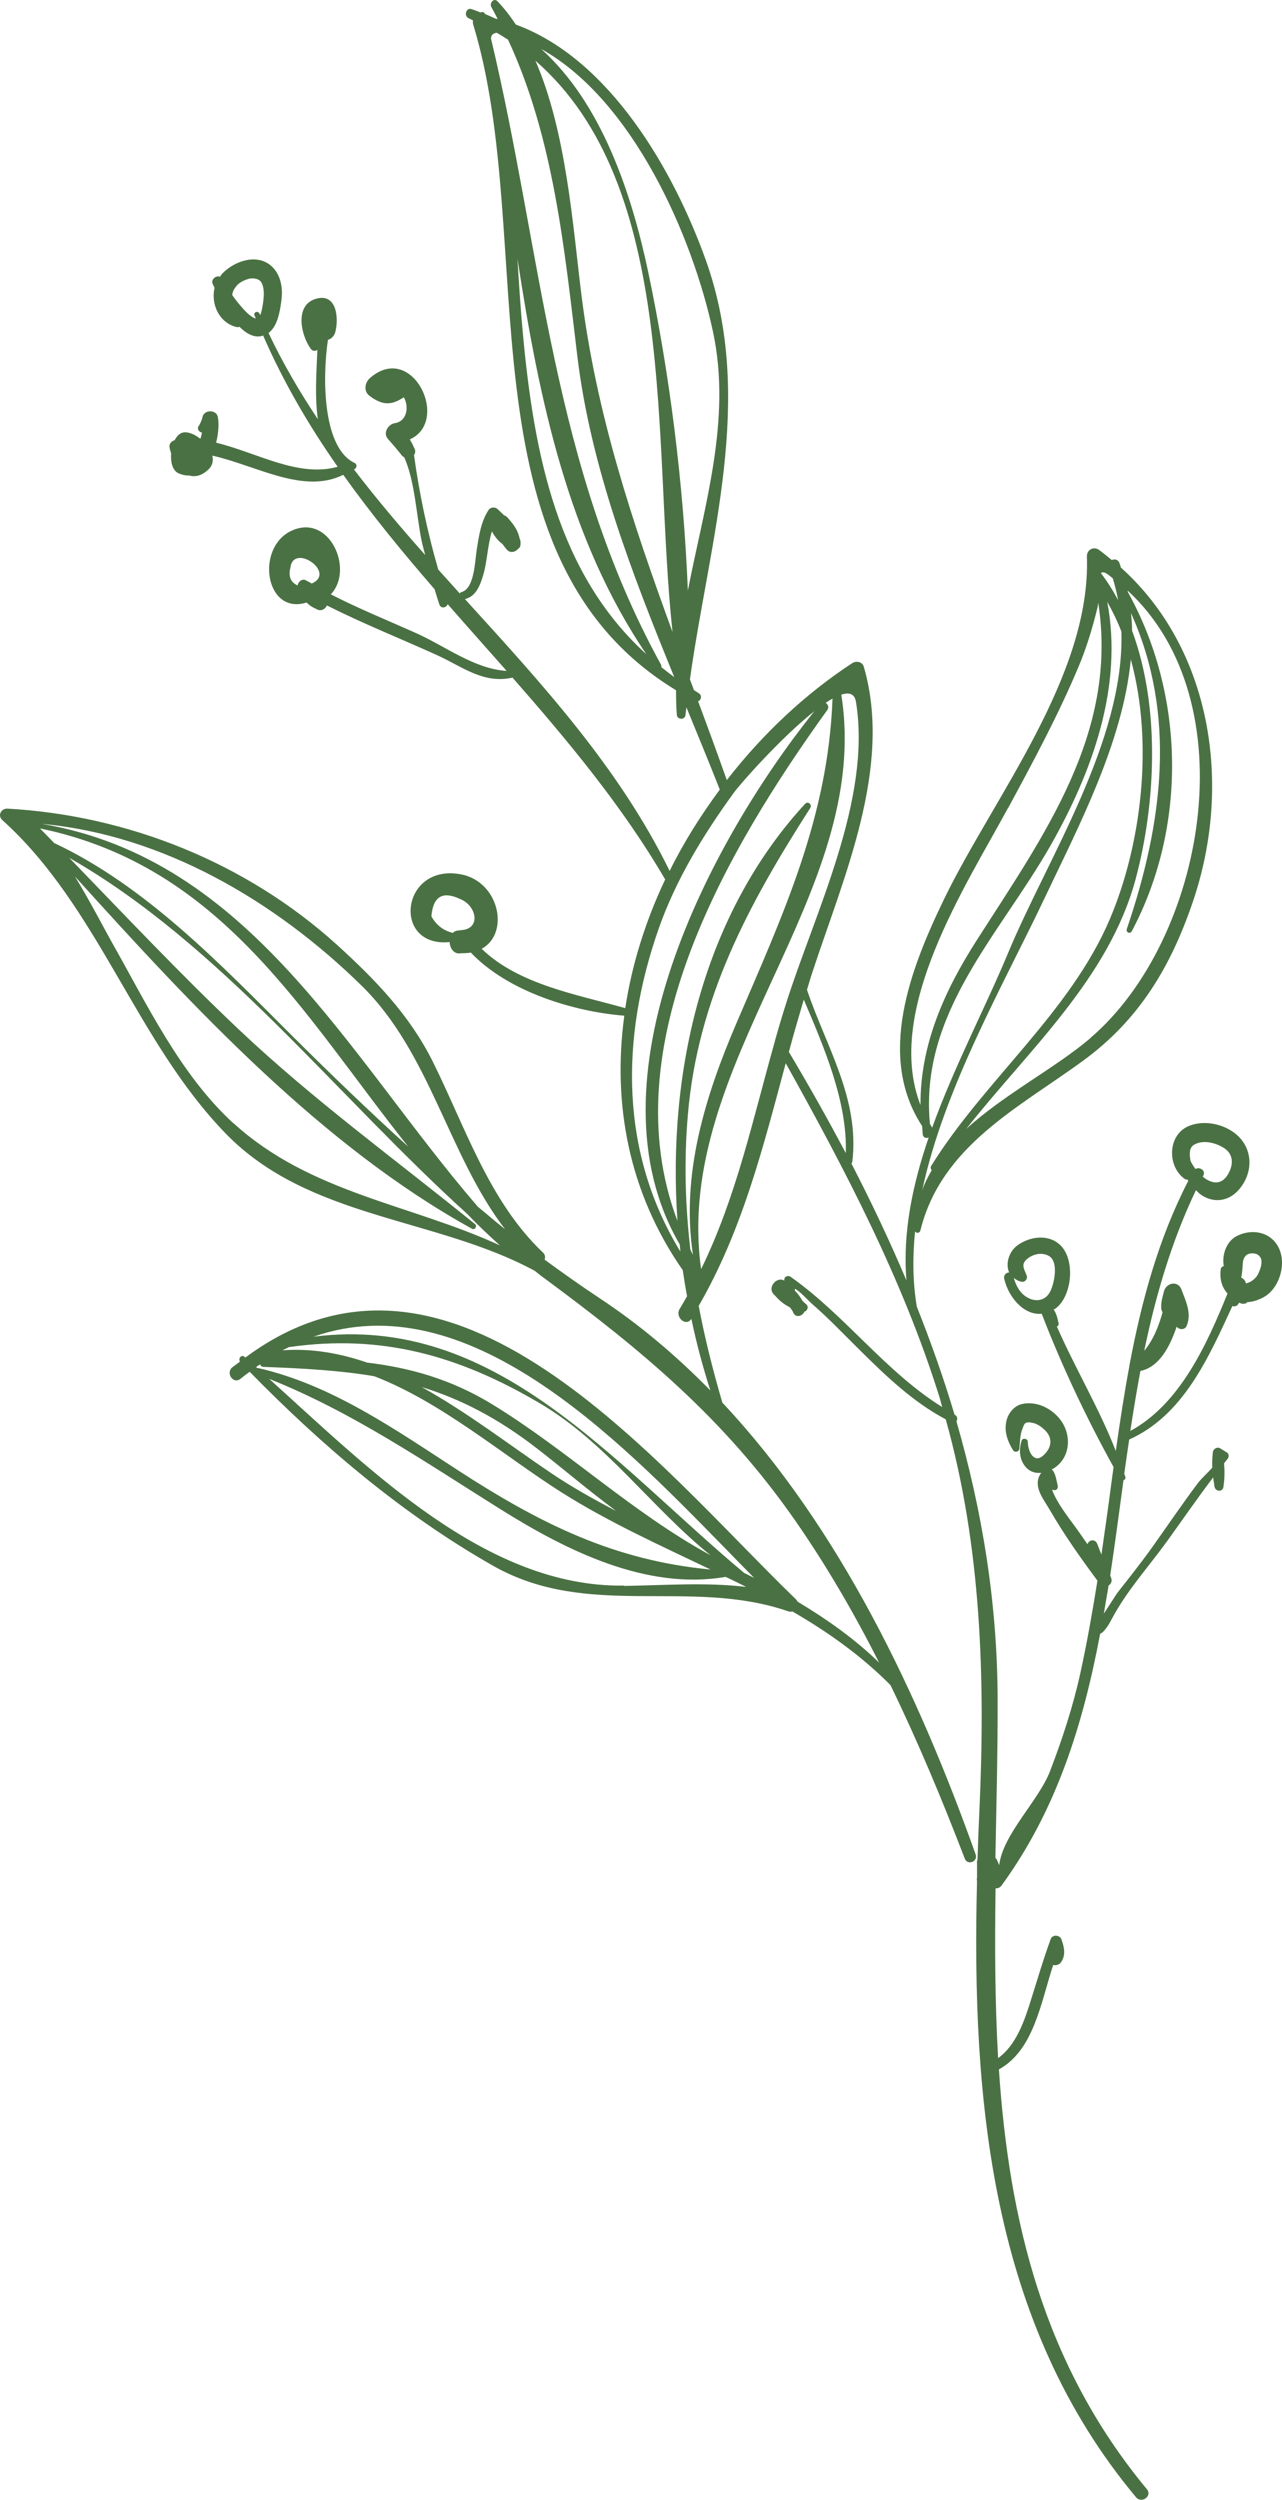 <svg xmlns="http://www.w3.org/2000/svg" width="562" height="1096" viewBox="0 0 562 1096" fill="none"><path d="M491.382 248.748C491.172 248.101 490.962 247.454 490.752 246.807C490.122 245.226 488.582 244.939 487.392 245.514C485.572 244.004 483.752 242.495 481.792 241.058C479.481 239.405 476.401 240.914 476.471 243.933C478.291 296.325 435.731 349.149 413.96 393.924C399.12 424.54 384.21 462.991 404.23 493.607C404.37 494.829 404.37 496.05 404.51 497.344C404.72 498.782 406.12 499.069 407.1 498.638C400.1 519.192 395.62 540.178 397.37 561.308C390.02 543.916 381.9 526.811 373.22 509.993C373.43 509.778 373.57 509.634 373.64 509.274C376.93 481.605 362.16 458.822 353.759 433.883C354.599 431.152 355.369 428.421 356.279 425.762C369.79 384.581 391.42 336.213 378.68 292.301C378.05 290.001 375.32 289.57 373.57 290.72C352.919 304.231 334.229 321.839 318.619 341.962C314.489 330.32 310.289 318.821 306.019 307.393C307.349 307.034 307.909 304.806 306.299 303.872C305.599 303.44 304.899 302.937 304.199 302.506C303.639 300.925 303.078 299.416 302.448 297.835C311.059 236.314 331.149 174.938 309.449 114.136C295.378 74.752 267.238 25.809 226.147 10.788C223.697 7.123 221.037 3.601 218.027 0.511C216.487 -1.07 214.457 1.373 215.367 3.026C216.347 4.751 217.257 6.548 218.167 8.345C217.817 8.273 217.467 8.201 217.117 8.129C215.647 7.41 214.107 6.764 212.567 6.117C212.357 5.254 211.377 5.111 210.677 5.47C209.347 4.967 208.017 4.392 206.617 3.961C204.307 3.242 203.257 7.051 205.427 7.985C206.127 8.273 206.687 8.632 207.387 8.992C207.247 9.495 207.247 9.998 207.387 10.573C236.297 105.009 199.617 243.789 296.358 302.578C296.358 306.171 296.428 309.765 296.708 313.358C296.848 315.515 300.208 315.73 300.488 313.502C300.628 312.352 300.768 311.202 300.908 310.052C305.879 322.198 310.849 334.201 315.539 346.131C307.209 357.414 299.718 369.273 293.558 381.778C271.298 336.357 237.417 299.56 203.817 262.619C208.787 261.469 210.607 256.294 211.937 251.694C213.617 245.873 213.757 238.902 215.647 232.937C216.977 235.38 218.447 237.177 220.267 238.471C220.897 239.333 221.527 240.195 222.227 240.986C223.767 242.639 225.867 241.992 227.127 240.627C227.757 240.195 228.247 239.405 228.177 238.542C228.177 238.542 228.177 238.47 228.177 238.399C228.247 237.824 228.247 237.321 228.037 236.746C228.037 236.53 227.897 236.386 227.827 236.171C227.127 232.793 225.517 230.277 222.997 227.475C222.367 226.612 221.667 226.109 220.897 225.822C219.987 224.887 219.007 224.025 218.027 223.09C216.977 222.156 215.087 222.3 214.247 223.45C210.747 228.696 209.907 235.236 208.927 241.345C208.227 246.017 207.947 258.019 202.347 259.528C201.927 259.6 201.717 259.888 201.577 260.175C198.427 256.653 195.277 253.204 192.127 249.682C187.367 233.296 183.796 216.191 181.486 199.445C182.046 198.727 182.256 197.721 181.696 196.571C181.346 195.852 180.996 195.205 180.716 194.486C180.716 194.415 180.646 194.343 180.576 194.271C180.506 194.055 180.366 193.84 180.226 193.696C180.016 193.337 179.876 192.977 179.666 192.618C197.587 184.568 180.716 149.496 162.166 165.739C159.926 167.679 159.296 171.488 161.956 173.501C167.696 177.813 171.616 177.741 177.006 174.147C179.316 178.028 178.616 184.64 173.086 185.503C170.216 185.934 167.766 189.743 170.006 192.33C172.106 194.702 174.136 197.074 176.096 199.589C176.376 199.949 176.726 200.236 177.146 200.38C181.906 210.585 182.676 227.187 184.916 237.464C185.336 239.405 185.896 241.345 186.386 243.286C175.606 231.14 165.036 218.706 155.166 205.77C156.356 205.339 156.846 203.614 155.376 202.895C141.866 196.499 141.096 167.248 143.756 148.993C145.226 148.562 146.486 147.34 146.976 145.615C148.586 139.65 147.676 128.582 138.856 130.882C128.916 133.397 131.856 146.981 136.266 152.946C137.036 154.024 138.296 153.952 139.136 153.377C138.716 163.151 137.946 174.147 139.346 183.778C131.366 171.776 124.015 159.27 117.715 145.975C121.635 143.028 122.685 136.775 123.315 132.032C124.085 126.785 123.315 121.108 119.605 117.227C113.375 110.83 103.295 114.136 97.765 119.599C97.205 120.102 96.855 120.748 96.435 121.323C94.825 120.605 92.375 122.401 93.215 124.414C93.495 124.989 93.775 125.564 94.055 126.139C92.375 133.326 96.085 141.591 103.785 143.387C104.205 143.459 104.625 143.387 104.975 143.244C107.635 145.903 110.995 148.131 114.565 147.34C114.845 147.34 115.055 147.124 115.335 147.053C124.295 167.607 135.426 186.581 148.026 204.62C130.736 209.435 112.745 198.439 94.755 194.055C95.805 189.743 96.085 185.431 95.455 182.628C94.755 179.609 89.855 179.538 88.875 182.412C88.525 184.065 87.895 185.575 86.985 186.94C86.285 188.09 87.335 189.456 88.525 189.599C88.385 190.534 88.175 191.468 87.825 192.33C85.515 190.534 82.855 189.312 80.685 189.527C78.935 189.671 77.535 191.109 76.555 192.977C75.225 193.337 74.035 194.558 74.315 196.068C74.455 197.002 74.735 197.864 75.015 198.727C74.735 202.464 75.575 206.201 78.165 207.423C79.915 208.213 81.455 208.501 82.925 208.429C85.585 209.22 88.525 208.573 91.465 205.698C93.285 203.973 93.565 201.817 93.075 199.733C112.395 204.045 132.976 216.838 150.476 208.142C162.866 225.534 176.446 242.064 190.517 258.306C191.217 260.534 191.847 262.762 192.617 264.99C193.317 267.003 195.697 266.428 196.257 264.847C204.797 274.621 213.477 284.323 222.087 294.097C207.877 293.235 195.137 283.173 182.326 277.496C169.796 271.89 157.196 266.787 145.016 260.534C155.376 249.754 144.456 224.743 127.655 232.721C111.835 240.267 116.315 269.806 134.376 264.128C135.986 265.637 136.756 266.068 138.996 267.146C140.816 268.081 142.566 267.003 143.336 265.422C159.016 273.327 175.256 279.795 191.287 287.054C202.767 292.229 211.797 299.919 224.677 297.044C249.108 324.929 272.838 353.39 291.598 385.515C283.058 403.555 277.038 422.6 274.098 441.933C253.378 436.04 227.337 431.655 211.167 415.916C223.627 409.088 218.867 386.521 202.137 383.287C175.606 378.256 171.686 415.485 197.097 412.969C197.237 415.7 198.987 418.503 202.207 417.857C202.347 417.857 202.487 417.857 202.627 417.857C203.957 417.857 205.217 417.785 206.407 417.569C222.647 434.746 251.698 443.514 273.678 445.239C268.498 483.401 275.358 522.427 299.298 556.78C299.858 560.589 300.488 564.47 301.188 568.207C300.138 570.076 299.088 571.873 297.968 573.741C295.728 577.407 300.768 581.791 303.078 578.125C305.319 588.834 308.119 599.327 311.409 609.532C296.568 594.368 280.398 580.641 262.618 568.926C254.498 563.536 246.588 557.93 238.747 552.18C239.097 551.174 239.027 550.024 238.047 549.09C214.387 526.667 203.957 493.966 189.607 465.147C179.386 444.736 164.336 429.284 147.746 414.191C107.915 378.113 56.044 357.414 3.263 354.468C0.533 354.324 -1.217 357.486 1.023 359.499C43.304 397.589 59.404 456.163 98.955 496.913C135.426 534.429 190.797 533.494 234.407 557.068C235.877 558.217 237.347 559.439 238.887 560.517C281.658 592.14 317.499 621.894 348.579 666.525C362.37 686.361 374.48 707.275 385.4 728.835C374.62 718.343 362.44 709.79 349.629 702.1C349.419 701.669 349.209 701.309 348.789 700.95C287.188 641.299 198.147 527.889 107.565 595.086C107.425 595.015 107.355 594.871 107.215 594.799C105.815 593.577 104.345 595.518 105.185 596.883C104.065 597.746 102.945 598.536 101.825 599.399C98.815 601.914 102.315 606.945 105.395 604.43C106.725 603.352 108.055 602.345 109.455 601.339C141.376 633.968 176.656 663.937 216.137 686.361C257.928 710.078 302.308 691.463 345.569 706.34C346.199 706.556 346.829 706.556 347.389 706.412C362.79 715.324 377.35 725.601 390.37 738.682C402.41 763.477 413.05 788.99 422.921 814.719C424.111 817.882 428.871 816.085 427.681 812.851C402.62 742.491 368.18 669.759 316.659 614.851C312.529 600.692 308.959 586.606 306.299 572.448C325.549 539.1 334.579 502.662 344.449 466.081C370.63 513.084 395.55 560.517 411.79 612.263C412.28 613.773 412.56 615.282 413.05 616.791C388.34 601.483 370.49 576.544 346.619 559.727C345.639 559.008 343.959 559.367 343.819 560.805C343.819 561.02 343.819 561.164 343.819 561.38C340.739 559.439 336.399 564.039 338.989 567.129C339.199 567.417 339.409 567.632 339.689 567.848C341.789 570.292 343.819 571.873 346.199 573.023C346.759 573.669 347.249 574.316 347.599 575.035C348.509 577.91 351.729 577.119 352.639 574.963C353.969 574.676 354.599 572.807 353.479 571.801C352.849 571.298 352.289 570.723 351.729 570.148C350.889 568.639 349.839 567.201 348.579 565.908C347.109 562.458 354.879 570.579 355.509 571.154C362.93 577.55 369.72 584.737 376.72 591.637C388.41 603.208 400.1 614.491 414.59 622.181C430.201 677.88 431.951 735.735 429.361 793.374C429.011 800.633 428.731 807.892 428.521 815.222C428.311 815.654 428.171 816.157 428.311 816.732V823.2C428.171 823.631 428.171 824.062 428.311 824.494C425.861 920.655 434.401 1018.61 498.032 1094.72C500.482 1097.6 505.242 1094.15 502.792 1091.2C457.221 1036.22 442.311 973.048 437.901 907.143C453.231 898.663 456.241 877.964 461.701 861.363C462.961 861.65 464.291 861.363 465.201 860.069C467.301 856.907 466.531 853.601 465.341 850.223C464.641 848.139 461.351 847.851 460.581 850.079C457.291 859.063 454.631 868.19 451.761 877.318C448.961 886.229 445.321 896.651 437.551 902.185C436.151 877.677 436.081 852.738 436.431 827.8C437.411 827.8 438.321 827.512 439.021 826.578C463.311 793.302 474.861 755.499 482.282 716.186C484.102 715.468 486.062 712.234 487.532 709.431C494.042 697.213 503.422 686.936 511.542 675.724C518.332 666.309 524.842 656.822 531.842 647.623C531.982 648.917 532.192 650.21 532.402 651.648C532.752 653.876 535.972 654.235 536.322 651.791C536.882 648.054 536.883 644.892 536.603 641.442C537.163 640.795 537.652 640.077 538.212 639.43C538.773 638.711 538.773 637.274 537.932 636.771C536.882 636.124 535.902 635.477 534.782 634.83C533.592 634.112 531.842 635.19 531.702 636.483C531.422 638.999 531.352 641.155 531.422 643.383C529.322 645.754 526.382 648.414 525.122 650.139C518.332 659.194 511.892 668.681 505.312 677.952C500.342 684.923 495.092 691.535 489.842 698.219C489.212 699.081 486.272 703.753 483.892 707.347C484.592 703.25 485.292 699.153 485.992 694.985C486.972 694.41 487.672 693.188 487.112 691.751C486.972 691.392 486.832 691.032 486.692 690.601C488.792 676.802 490.612 662.859 492.502 648.917C493.062 648.701 493.552 648.126 493.342 647.407C493.202 646.976 492.992 646.473 492.852 646.042C493.552 641.011 494.252 636.052 495.022 631.021C518.612 620.456 529.672 595.518 540.243 572.52C541.153 572.807 542.133 572.663 542.763 571.729C542.903 571.513 543.113 571.226 543.323 571.01C543.393 571.01 543.463 571.082 543.533 571.154C543.813 571.298 544.163 571.441 544.513 571.513C544.863 571.513 545.213 571.513 545.493 571.513C545.633 571.513 545.843 571.441 545.983 571.37C546.123 571.37 546.263 571.226 546.403 571.154C546.543 571.082 546.683 570.938 546.823 570.795C549.273 570.723 551.653 569.86 553.963 568.639C561.383 564.542 564.603 552.396 559.563 545.281C555.503 539.46 547.733 538.813 541.923 541.975C537.582 544.347 535.622 550.024 536.462 554.983C535.762 555.199 535.202 555.63 535.132 556.421C534.642 560.445 535.482 564.111 538.073 566.986V567.129C528.832 589.912 517.142 615.497 495.512 627.284C496.842 618.444 498.312 609.676 499.922 600.98C508.252 599.255 512.872 590.271 515.812 581.575C517.002 583.012 519.452 583.084 520.222 581.144C522.462 575.682 519.872 570.435 517.912 565.261C516.442 561.236 511.332 562.242 510.282 565.979C509.652 568.423 508.812 571.082 509.092 573.669C509.092 574.244 509.372 574.747 509.652 575.251C507.902 581.503 505.592 587.325 501.602 592.14C506.642 567.848 513.572 544.131 524.282 521.708C524.912 522.283 525.402 522.93 526.102 523.433C531.142 527.242 537.513 526.954 542.063 522.57C549.273 515.527 549.903 504.244 542.203 497.488C536.672 492.601 527.432 490.66 520.642 493.823C511.892 497.919 511.682 511.143 519.172 516.677C519.592 517.036 520.082 517.108 520.572 517.108C520.642 517.252 520.782 517.396 520.922 517.611C507.832 542.981 500.412 570.363 495.162 598.321C495.162 598.464 495.092 598.608 495.092 598.824C492.782 611.185 490.892 623.619 489.142 636.052C481.932 617.51 471.361 599.83 463.311 581.503C463.801 581.288 464.221 580.784 464.081 580.138C463.521 577.478 463.031 575.682 461.911 574.029C462.121 573.885 462.331 573.885 462.541 573.741C469.961 568.495 471.571 552.396 464.851 545.856C459.671 540.825 451.481 541.975 446.091 545.856C442.241 548.659 440.701 553.977 442.381 557.786C441.191 557.786 439.861 558.864 440.211 560.517C442.031 568.567 448.821 576.688 456.661 575.897C465.481 598.752 476.261 621.606 488.162 643.095C487.812 645.683 487.462 648.198 487.112 650.785C485.782 661.063 484.312 671.268 482.842 681.473C482.212 679.892 481.582 678.311 480.952 676.658C480.042 674.502 477.241 674.933 476.751 676.946C475.281 674.79 473.741 672.705 472.271 670.549C470.451 667.89 463.311 659.194 461.211 653.013C461.491 653.085 461.701 653.157 462.051 653.229C463.241 653.373 463.941 652.366 463.661 651.216C463.101 648.989 462.821 645.754 461.071 644.101C461.351 643.958 461.631 643.886 461.841 643.742C468.981 639.286 469.891 629.943 465.481 623.259C461.701 617.582 454.491 613.916 447.911 615.497C444.831 616.216 442.311 619.091 441.401 622.109C439.931 626.997 441.541 631.596 444.131 635.765C444.831 636.843 446.721 636.483 446.861 635.118C447.141 632.53 447.141 628.865 448.191 626.422C448.541 625.559 448.751 624.769 449.031 624.409C449.591 623.619 449.661 623.762 450.011 623.619C450.151 623.619 450.571 623.475 451.551 623.475C451.061 623.475 453.371 623.906 453.231 623.834C455.121 624.481 456.381 625.344 457.851 626.709C460.301 629.009 461.351 631.956 459.601 635.262C458.691 636.915 456.101 639.933 454.001 639.142C451.551 638.28 450.571 634.327 450.571 632.027C450.571 630.59 448.261 630.159 447.841 631.524C446.651 635.477 446.791 639.646 449.521 642.952C451.481 645.251 453.931 645.898 456.451 645.611C452.461 651.216 457.151 656.679 460.231 661.925C466.461 672.706 473.671 682.911 481.092 692.901C478.922 706.484 476.541 719.996 473.601 733.435C470.381 748.097 465.691 762.327 460.371 776.269C455.471 789.206 439.581 804.083 438.041 817.594C437.761 816.875 437.411 816.229 437.131 815.51C436.991 815.079 436.711 814.719 436.361 814.432C436.781 791.29 437.411 768.076 437.341 745.15C437.271 702.747 430.551 662.213 419.281 623.044C419.841 622.181 419.771 620.888 418.65 620.241C418.65 620.241 418.51 620.169 418.44 620.097C413.68 604.07 408.08 588.331 401.92 572.807C400.1 562.027 400.03 550.959 401.15 539.747C401.57 540.753 403.18 540.61 403.46 539.46C412.63 502.231 446.721 485.558 474.861 464.931C499.292 447.107 513.292 423.822 523.022 395.002C540.383 343.759 531.072 284.323 491.242 248.676L491.382 248.748ZM114.075 138.141C114.075 138.141 113.865 137.638 113.725 137.422C113.095 136.057 110.995 136.847 111.555 138.285C111.765 138.716 111.975 139.147 112.115 139.65C109.315 138.788 106.585 135.338 104.905 133.397C103.785 132.104 102.805 130.738 101.825 129.373C101.895 128.007 102.455 126.929 103.435 125.636C104.765 123.911 106.725 122.905 108.965 122.258C110.575 121.755 112.815 122.114 113.865 122.976C115.265 124.126 115.825 127.145 115.615 129.804C115.475 132.319 115.055 135.05 114.355 137.422C114.355 137.638 114.145 137.925 114.005 138.213L114.075 138.141ZM136.686 255.791C135.846 255.288 135.006 254.929 134.166 254.425C132.556 253.419 130.666 255 130.456 256.653C127.375 255.216 126.325 252.629 127.305 248.82C128.636 237.896 147.606 250.976 136.686 255.791ZM203.117 407.651C203.117 407.651 202.557 407.651 202.277 407.723C201.927 407.723 201.717 407.867 201.297 407.867C200.037 407.867 199.127 408.298 198.427 409.017C198.357 409.017 198.357 408.873 198.217 408.873C194.297 407.867 191.217 405.495 189.117 401.686C189.817 392.99 194.017 390.474 201.647 394.068C208.717 396.799 210.887 406.501 203.047 407.651H203.117ZM17.614 363.164C97.625 379.766 132.976 444.951 178.966 502.662C161.466 486.779 144.386 470.321 127.515 453.504C96.505 422.528 63.744 388.318 23.774 369.56C21.744 367.476 19.644 365.32 17.614 363.236V363.164ZM102.385 492.457C79.005 471.112 64.374 440.136 48.904 412.826C46.524 408.657 40.014 396.008 32.874 384.222C84.675 441.573 141.026 502.303 206.967 538.669C208.227 539.316 209.277 537.447 208.227 536.585C173.366 508.268 137.596 482.395 104.765 451.348C79.145 427.128 54.924 401.398 30.354 376.029C96.715 413.976 147.116 479.88 204.727 532.057C209.347 536.872 214.177 541.472 219.147 545.928C179.876 527.817 136.056 523.073 102.385 492.385V492.457ZM209.277 528.751C152.506 462.847 110.015 376.747 18.384 361.152C71.445 366.039 120.655 394.93 158.526 432.087C188.627 461.553 196.467 506.328 221.387 538.813C217.257 535.579 213.267 532.057 209.207 528.751H209.277ZM126.955 590.487C167.346 584.737 201.157 594.224 236.647 615.138C265.768 632.315 285.508 660.847 311.479 681.761C276.828 662.859 249.038 635.908 215.507 615.426C197.797 604.645 179.736 599.542 160.976 597.314C149.076 593.218 136.686 590.99 123.875 591.924C124.855 591.349 125.905 590.918 126.885 590.415L126.955 590.487ZM269.828 662.213C260.168 657.182 250.788 651.935 241.827 645.898C223.767 633.752 204.867 619.091 184.846 608.023C201.647 613.198 217.887 621.391 235.247 634.83C246.518 643.526 257.858 653.301 269.828 662.141V662.213ZM112.675 599.614C112.675 599.614 112.395 599.327 112.255 599.255C112.815 598.824 113.445 598.464 114.005 598.105C114.285 598.68 114.635 599.111 115.405 599.183C133.256 599.83 149.146 600.764 164.056 603.28C193.387 614.563 220.057 637.561 245.888 654.019C266.748 667.243 289.288 677.377 311.479 688.014C269.408 684.061 237.137 668.106 201.017 644.676C173.436 626.781 145.436 607.017 113.095 599.686C112.955 599.686 112.815 599.686 112.675 599.758V599.614ZM273.608 695.057C213.267 695.991 162.026 644.101 117.995 604.43C154.536 619.019 186.176 640.795 219.707 661.781C248.408 679.749 283.478 697.213 318.059 691.248C318.059 691.248 318.059 691.248 318.129 691.248C321.139 692.685 324.149 694.123 327.089 695.632C309.379 693.548 291.668 694.913 273.608 695.201V695.057ZM326.319 689.595C268.078 640.939 217.047 575.826 137.456 585.959C204.307 562.53 269.828 629.584 316.869 677.664C321.419 682.336 325.969 687.007 330.589 691.679C329.189 690.96 327.789 690.313 326.389 689.595H326.319ZM312.599 145.615C320.719 183.922 308.889 221.222 301.539 258.881C299.648 211.951 293.558 163.87 284.178 119.311C276.898 84.814 263.808 45.357 237.277 21.497C277.388 43.848 303.639 103.5 312.599 145.615ZM234.617 26.528C297.898 81.58 285.858 194.127 294.818 277.064C277.318 229.127 261.358 181.55 254.848 128.942C251.138 99.331 248.338 57.863 234.687 26.528H234.617ZM229.157 145.543C228.177 134.835 227.477 124.126 226.847 113.418C236.297 175.082 249.108 236.386 283.338 286.767C244.627 251.623 234.057 199.661 229.157 145.543ZM295.588 296.828C293.628 295.391 291.808 293.954 289.918 292.444C289.988 292.085 289.918 291.726 289.778 291.366C241.827 204.189 237.767 111.262 215.227 16.825C215.367 15.388 216.067 14.525 217.817 14.382C219.497 15.388 221.177 16.394 222.717 17.4C242.737 60.45 247.428 109.106 253.098 156.18C258.908 204.476 276.968 251.263 295.588 296.828ZM298.318 548.731C271.928 505.537 271.788 455.732 288.658 407.364C296.218 385.659 308.399 365.823 321.699 347.496C324.639 343.4 342.629 323.133 356.979 311.777C310.989 369.201 256.038 473.627 297.968 545.497C298.108 546.575 298.178 547.653 298.248 548.731H298.318ZM302.659 547.94C300.418 528.607 299.788 509.059 301.539 488.792C305.809 437.621 328.349 396.152 355.159 354.252C356.139 352.671 354.249 351.018 352.919 352.384C308.609 400.536 292.368 469.028 296.988 535.219C268.008 458.678 318.899 372.076 362.65 311.274C363.56 310.052 362.93 308.687 361.95 308.112C363 307.393 363.98 306.746 364.96 306.243C363 358.492 343.399 400.608 322.889 448.401C309.029 480.742 298.458 514.952 303.779 550.024C303.429 549.306 303.009 548.587 302.659 547.868V547.94ZM339.689 456.307C339.689 456.307 339.689 456.379 339.689 456.45C330.029 490.588 322.889 524.511 307.349 556.349C294.748 465.937 382.74 392.415 368.81 304.518C372.24 303.369 374.69 304.087 375.25 307.753C382.18 350.587 357.119 400.249 344.589 439.92C342.839 445.383 341.229 450.845 339.689 456.307ZM345.849 461.05C347.879 453.432 350.119 445.814 352.359 438.196C361.18 458.894 371.54 482.97 370.77 505.465C362.86 490.517 354.529 475.711 345.779 461.05H345.849ZM544.863 553.259C545.073 551.606 545.843 550.671 546.333 550.24C547.733 549.09 550.253 549.234 551.513 550.096C552.283 550.671 552.773 551.462 552.913 552.109C553.263 554.193 552.563 556.205 551.653 558.218C550.673 560.374 548.503 562.098 546.193 562.602L545.983 561.955C545.703 561.092 544.933 560.445 544.093 560.014C544.653 557.786 544.653 555.558 544.863 553.33V553.259ZM521.622 505.034C521.762 503.094 522.742 502.159 523.722 501.656C527.362 499.716 532.262 500.722 536.112 502.95C540.173 505.322 541.013 509.346 538.843 513.802C535.902 519.911 531.142 519.049 527.292 515.815C527.292 515.671 527.432 515.527 527.502 515.383C528.692 513.084 525.892 511.359 524.072 512.437C523.232 511.287 522.462 510.065 521.902 508.915C521.692 507.621 521.482 506.4 521.622 505.106V505.034ZM451.621 569.357C447.701 567.848 445.531 564.111 444.411 560.158C445.321 560.949 446.441 561.595 447.911 561.883C449.311 562.17 450.641 560.589 450.081 559.152C448.821 555.918 447.421 554.193 450.431 551.749C453.021 549.665 456.801 548.875 459.741 550.528C464.431 553.043 462.051 563.68 459.951 566.914C457.991 569.932 454.771 570.579 451.551 569.357H451.621ZM485.502 251.694C486.342 252.269 487.042 252.916 487.812 253.491C488.792 256.653 489.562 259.888 490.192 263.122C487.952 258.953 485.502 255 482.632 251.263C483.192 250.688 484.032 250.688 485.502 251.694ZM485.292 263.625C487.672 267.865 489.842 272.249 491.592 276.849C493.062 324.786 459.041 376.604 442.031 417.497C431.951 441.717 418.23 467.662 408.64 494.326C408.29 493.751 408.01 493.176 407.66 492.673C403.04 444.161 438.041 410.023 460.371 370.926C478.711 338.728 492.502 300.997 485.362 263.697L485.292 263.625ZM441.961 354.18C452.951 333.841 463.871 313.574 472.831 292.229C476.331 283.892 478.922 275.268 481.092 266.428C481.232 265.709 481.372 264.99 481.442 264.2C490.262 321.408 457.431 366.398 428.171 412.179C413.89 434.458 403.32 458.247 403.53 484.408C387.43 443.011 423.341 388.534 441.891 354.18H441.961ZM408.43 513.012C406.82 515.815 405.35 518.617 404.3 521.708C413.89 476.718 440.351 430.865 458.061 393.421C472.271 363.38 492.292 325.576 495.722 289.067C505.872 326.079 500.272 370.495 486.552 402.836C469.121 443.873 431.461 473.627 408.22 511.071C407.8 511.79 408.01 512.509 408.5 513.012H408.43ZM478.081 455.013C462.681 468.165 440.211 479.664 423.551 494.901C450.921 460.188 486.202 428.853 497.892 385.156C506.572 352.599 508.812 310.34 496.282 276.489C496.282 273.902 496.072 271.315 495.792 268.728C515.882 313.358 509.792 360.72 493.972 407.22C493.482 408.729 495.372 409.592 496.142 408.226C520.502 362.301 519.452 304.518 494.392 259.456C494.392 259.241 494.392 259.025 494.252 258.81C547.453 307.824 528.062 412.179 478.081 454.941V455.013Z" fill="#4A7143"></path></svg>